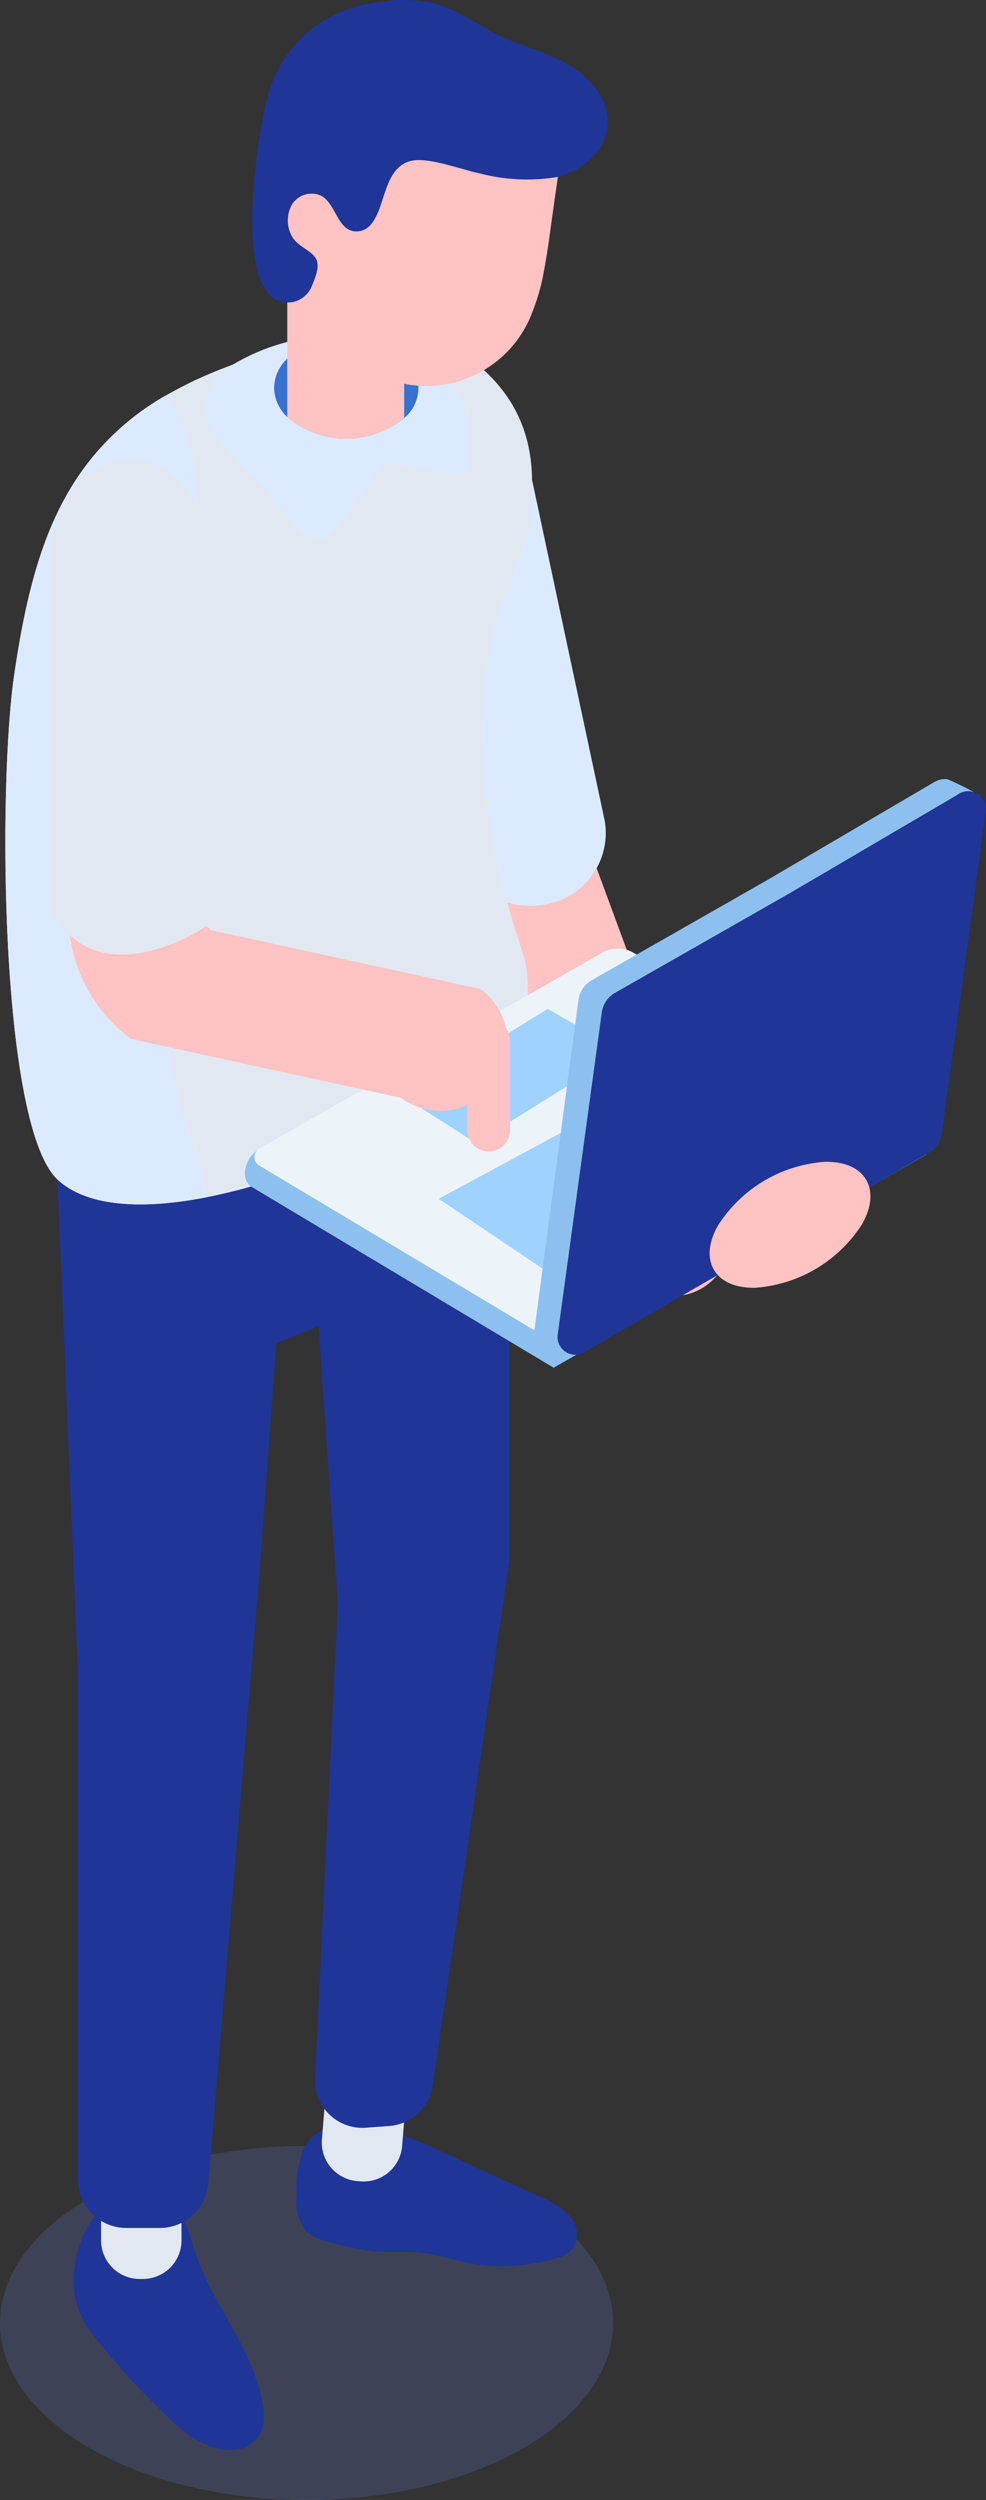 <svg id="img-01" xmlns="http://www.w3.org/2000/svg" xmlns:xlink="http://www.w3.org/1999/xlink" width="86.779" height="220" viewBox="0 0 86.779 220">
  <rect x="0" y="0" width="86.779" height="220" fill="#333333" stroke="none"/>
  <defs>
    <clipPath id="clip-path">
      <rect id="長方形_248" data-name="長方形 248" width="53.96" height="31.155" fill="none"/>
    </clipPath>
    <clipPath id="clip-path-2">
      <rect id="長方形_249" data-name="長方形 249" width="9.748" height="13.451" fill="none"/>
    </clipPath>
  </defs>
  <g id="グループ_846" data-name="グループ 846">
    <g id="グループ_809" data-name="グループ 809">
      <g id="グループ_845" data-name="グループ 845">
        <g id="グループ_804" data-name="グループ 804" transform="translate(0 188.845)" opacity="0.21">
          <g id="グループ_803" data-name="グループ 803">
            <g id="グループ_802" data-name="グループ 802" clip-path="url(#clip-path)">
              <path id="パス_5729" data-name="パス 5729" d="M46.058,423.781c-10.536-6.084-27.619-6.084-38.155,0s-10.536,15.947,0,22.03,27.619,6.083,38.155,0,10.536-15.947,0-22.03" transform="translate(0 -419.218)" fill="#647ddd"/>
            </g>
          </g>
        </g>
        <path id="パス_5730" data-name="パス 5730" d="M110.175,199.516a4.975,4.975,0,0,1-4.666-3.253L92.95,162.227a4.973,4.973,0,1,1,9.331-3.443l12.559,34.036a4.978,4.978,0,0,1-4.665,6.7" transform="translate(-50.909 -85.469)" fill="#ffc3c3"/>
        <path id="パス_5731" data-name="パス 5731" d="M94.6,117.935,87.988,86.92l-.072-.217a6.765,6.765,0,0,0-7.153-3.551,6.607,6.607,0,0,0-4.371,2.719,6.065,6.065,0,0,0-1.016,4.617l6.614,31,.069.211a6.67,6.67,0,0,0,6.009,3.661,6.851,6.851,0,0,0,1.1-.092,1.829,1.829,0,0,0,.25-.049,6.369,6.369,0,0,0,5.181-7.283" transform="translate(-41.365 -45.645)" fill="#dceaff"/>
        <path id="パス_5732" data-name="パス 5732" d="M61.383,415.08a3.331,3.331,0,0,0-2.916,2.186,9.781,9.781,0,0,0-.514,3.81,4.333,4.333,0,0,0,.854,3.183,4.294,4.294,0,0,0,1.959.91,23.028,23.028,0,0,0,4.021.836c1.547.133,3.116-.047,4.652.187.978.149,1.923.463,2.887.69a16.447,16.447,0,0,0,8.3-.214,3.115,3.115,0,0,0,1.614-.888,2.344,2.344,0,0,0-.229-2.855,6.838,6.838,0,0,0-2.567-1.689l-8.486-3.9c-2.775-1.274-5.648-2.572-8.7-2.642-.976-.023-2.261.419-2.173,1.391Z" transform="translate(-31.847 -227.888)" fill="#1f3598"/>
        <path id="パス_5733" data-name="パス 5733" d="M66.279,410.834,66,410.812a3.4,3.4,0,0,1-3.116-3.667l.465-5.723a3.4,3.4,0,0,1,3.667-3.116l.278.023a3.4,3.4,0,0,1,3.116,3.667l-.465,5.723a3.4,3.4,0,0,1-3.667,3.116" transform="translate(-34.551 -218.874)" fill="#e2e8f2"/>
        <path id="パス_5734" data-name="パス 5734" d="M27.123,438.342c.537.98,1.093,1.949,1.614,2.923a23.73,23.73,0,0,1,1.451,3.05c.572,1.569,1.647,4.621.3,6.045-2.036,2.144-5.357.308-7.012-1.206a66.029,66.029,0,0,1-6.846-7.292,8.932,8.932,0,0,1-2.061-3.718c-.848-4.305,1.673-10.409,6.96-8.98,1.931.522,2.753,1.876,3.211,3.632a24.605,24.605,0,0,0,2.387,5.547" transform="translate(-7.915 -235.722)" fill="#1f3598"/>
        <path id="パス_5735" data-name="パス 5735" d="M23.423,429.9h-.279a3.4,3.4,0,0,1-3.4-3.4v-5.742a3.4,3.4,0,0,1,3.4-3.4h.279a3.4,3.4,0,0,1,3.4,3.4V426.5a3.4,3.4,0,0,1-3.4,3.4" transform="translate(-10.848 -229.349)" fill="#e2e8f2"/>
        <path id="パス_5736" data-name="パス 5736" d="M35.49,179.975l-17.887,6.2-7.146,8.162,2.137,51.442v44.909a4.278,4.278,0,0,0,4.278,4.278h2.942a4.278,4.278,0,0,0,4.263-3.92l4.5-53.621,1.487-20.316,3.717-1.508,1.7,24.35-2.005,41.84a4.164,4.164,0,0,0,4.465,4.352l2.073-.153a4.164,4.164,0,0,0,3.814-3.552l6.751-46.264V187.969Z" transform="translate(-5.746 -98.902)" fill="#1f3598"/>
        <path id="パス_5737" data-name="パス 5737" d="M5.665,139.38c2.735,2.514,7.874,2.578,13.206,1.51a.32.32,0,0,1,.055-.009,50.776,50.776,0,0,0,15.159-5.71c.231-.147,1.179-.6,2.5-1.234s3-1.455,4.724-2.312a10.249,10.249,0,0,0,5.213-12.405C43.184,109.3,41.582,98.2,44.741,88.774a59.594,59.594,0,0,0,2.112-6.032c.065-.322.5-.654.5-.985v-.9l-.371,1.225c1.206-6.29.1-12.12-6.987-16.264A11.152,11.152,0,0,0,34.627,64.7a16.7,16.7,0,0,0-2.979.2c-6.87,1.253-12.117,2.984-16.123,5.268a2.661,2.661,0,0,0-.28.157c-.018.009-.043.018-.061.027A22.982,22.982,0,0,0,6.866,78.4C4.13,82.862,2.775,88.378,1.808,95.073.38,105.029.6,134.72,5.665,139.38" transform="translate(-0.576 -35.555)" fill="#e2e8f2"/>
        <path id="パス_5738" data-name="パス 5738" d="M32.539,77,36.591,80.8a6.317,6.317,0,0,0-3.785-3.951,2.594,2.594,0,0,0-.267.157" transform="translate(-17.881 -42.228)" fill="#e2e8f2"/>
        <path id="パス_5739" data-name="パス 5739" d="M5.664,146.278c2.735,2.514,7.874,2.578,13.206,1.51-1.289-5.443-4-10.72-3.38-16.264.451-4.015,2.634-8.022,1.446-11.871a28.858,28.858,0,0,0-1.639-3.564c-2.772-6.125-.681-13.225,1.05-19.736,1.695-6.391,2.791-13.86-1.169-19.1a22.972,22.972,0,0,0-8.316,8.04c-2.735,4.466-4.089,9.983-5.056,16.678C.378,111.927.6,141.617,5.664,146.278" transform="translate(-0.574 -42.453)" fill="#dceaff"/>
        <path id="パス_5740" data-name="パス 5740" d="M41.318,74.6,48.625,82.8a1.966,1.966,0,0,0,3.064-.163l4.249-5.9,6.106,1.089a1.218,1.218,0,0,0,1.431-1.2V74.729a8.887,8.887,0,0,0-7.024-8.692,20.426,20.426,0,0,0-4.265-.443,17.868,17.868,0,0,0-10.242,2.97,4.086,4.086,0,0,0-.626,6.04" transform="translate(-22.128 -36.046)" fill="#dceaff"/>
        <path id="パス_5741" data-name="パス 5741" d="M53.553,70.3a3.63,3.63,0,0,0,1.16,2.578A8.067,8.067,0,0,0,65,72.97a3.472,3.472,0,0,0,0-5.338c-.075-.066-.158-.141-.241-.207l-.016-.017a7.22,7.22,0,0,0-3.523-1.475c-.216-.033-.431-.058-.655-.074s-.439-.025-.663-.025a7.365,7.365,0,0,0-5.189,1.9,3.612,3.612,0,0,0-1.16,2.569" transform="translate(-29.429 -36.178)" fill="#3772ce"/>
        <path id="パス_5742" data-name="パス 5742" d="M56.129,45.667V61.8a8.067,8.067,0,0,0,10.286.091V45.667Z" transform="translate(-30.845 -25.095)" fill="#ffc3c3"/>
        <g id="グループ_807" data-name="グループ 807" transform="translate(25.817 22.811)" opacity="0.71" style="mix-blend-mode: multiply;isolation: isolate">
          <g id="グループ_806" data-name="グループ 806">
            <g id="グループ_805" data-name="グループ 805" clip-path="url(#clip-path-2)">
              <path id="パス_5743" data-name="パス 5743" d="M66.658,64.09h0l-1.937-.8a9.627,9.627,0,0,1-5.81-7.254L58.2,51.955l-.892-1.316.781.045,4.015.223a61.023,61.023,0,0,1,4.952,5.265Z" transform="translate(-57.311 -50.639)" fill="#ffc3c3"/>
            </g>
          </g>
        </g>
        <path id="パス_5744" data-name="パス 5744" d="M54.7,29.605c-.065.6.538,1.206,1.185,1.8.214.206.429.412.619.635.02,0,.041.007.054.051a2.338,2.338,0,0,1,.394.489,1.206,1.206,0,0,1,.24.65,11.917,11.917,0,0,0,.314,2.338,12.165,12.165,0,0,0,3.619,6.219,12.548,12.548,0,0,0,1.232.954,9.5,9.5,0,0,0,2.8,1.339,7.711,7.711,0,0,0,1.169.251,9.984,9.984,0,0,0,10.6-6.476,18.89,18.89,0,0,0,.887-2.961c.231-1.173.418-2.333.581-3.477.243-1.82.505-3.637.764-5.434.111-.734.2-1.451.308-2.185a2.389,2.389,0,0,0,.158-1,3.364,3.364,0,0,0-1.336-2.48,7.532,7.532,0,0,0-4.174-1.25,22.253,22.253,0,0,0-8.9.939,12.013,12.013,0,0,0-6.744,5.618c-.639,1.226-3.587,2.6-3.77,3.974" transform="translate(-30.054 -10.438)" fill="#ffc3c3"/>
        <path id="パス_5745" data-name="パス 5745" d="M50.522,8.9a11.491,11.491,0,0,1,3.861-6.265A12.079,12.079,0,0,1,60.619.15a12.62,12.62,0,0,1,4.574.117c2.1.527,3.868,1.9,5.816,2.836,2,.967,4.21,1.489,6.13,2.609s3.591,3.1,3.424,5.315c-.171,2.285-2.284,4.042-4.515,4.564a16.366,16.366,0,0,1-6.809-.349c-1.528-.3-4.606-1.516-6.118-1.048-2.306.716-2.091,4.044-3.4,5.567a1.664,1.664,0,0,1-1.614.57c-1.364-.344-1.508-2.382-2.725-3.086a2.023,2.023,0,0,0-2.575.709,2.832,2.832,0,0,0-.05,2.806c.477.925,1.678,1.232,2.119,1.981.365.621.027,1.511-.312,2.338a2.341,2.341,0,0,1-1.686,1.5c-5.8.9-3.011-15.138-2.358-17.679" transform="translate(-27.081 0)" fill="#1f3598"/>
        <path id="パス_5746" data-name="パス 5746" d="M49.2,204.238l30.251-16.506,28.416,17.012L75.024,223.525,48.493,207.642a1.32,1.32,0,0,1-.642-1.132,2.588,2.588,0,0,1,1.348-2.272" transform="translate(-26.296 -103.164)" fill="#8dc0ef"/>
        <path id="パス_5747" data-name="パス 5747" d="M77.288,220.655l32.842-18.781L83.1,185.689a2.753,2.753,0,0,0-2.781-.028L50.139,202.918a.854.854,0,0,0-.014,1.474Z" transform="translate(-27.316 -101.827)" fill="#edf4f9"/>
        <path id="パス_5748" data-name="パス 5748" d="M112.124,202.531,85.684,216.794l10.86,7.285,25.594-14.695Z" transform="translate(-47.086 -111.297)" fill="#a0d2ff"/>
        <path id="パス_5749" data-name="パス 5749" d="M78.971,204.855l12.635-7.767,6.544,3.784L85.281,208.9Z" transform="translate(-43.397 -108.306)" fill="#a0d2ff"/>
        <path id="パス_5750" data-name="パス 5750" d="M104.407,200.7l3.888-29.138a2.346,2.346,0,0,1,1.134-1.661l15.543-8.867,14.6-8.567a1.927,1.927,0,0,1,1.146-.273l.018-.011.033.017a25.348,25.348,0,0,1,2.888,1.464l-1.648.862-3.8,27.785a2.345,2.345,0,0,1-1.134,1.661l-28.994,18.486c-1.314.771-3.52-1-3.669-1.76" transform="translate(-57.375 -83.627)" fill="#8dc0ef"/>
        <path id="パス_5751" data-name="パス 5751" d="M144.119,154.93l-14.6,8.567-15.543,8.867a2.345,2.345,0,0,0-1.134,1.661l-3.877,28.333a1.572,1.572,0,0,0,2.512,1.512l30.14-17.433a2.344,2.344,0,0,0,1.134-1.661l3.877-28.333a1.572,1.572,0,0,0-2.512-1.512" transform="translate(-59.871 -84.978)" fill="#1f3598"/>
        <path id="パス_5752" data-name="パス 5752" d="M13.394,99.916V132.2a13.529,13.529,0,0,0,5.5,10.876l23.73,5.176a5.934,5.934,0,1,0,7.01-9.577L25.916,133.5a1.624,1.624,0,0,1-.653-1.3V99.916a5.935,5.935,0,1,0-11.869,0" transform="translate(-7.36 -51.645)" fill="#ffc3c3"/>
        <path id="パス_5753" data-name="パス 5753" d="M16.787,89.742c-3.885,0-7.045,3.9-7.045,8.69v30.942l.061.1c1.627,2.651,3.559,3.85,6.306,3.85a11.1,11.1,0,0,0,1.313-.082,16.061,16.061,0,0,0,6.219-2.526l.192-.122V98.432c0-4.792-3.16-8.69-7.045-8.69" transform="translate(-5.354 -49.316)" fill="#e2e8f2"/>
        <path id="パス_5754" data-name="パス 5754" d="M93.178,210.744h0a1.889,1.889,0,0,1-1.884-1.884v-7.876a1.884,1.884,0,1,1,3.768,0v7.876a1.89,1.89,0,0,1-1.884,1.884" transform="translate(-50.169 -109.411)" fill="#ffc3c3"/>
        <path id="パス_5755" data-name="パス 5755" d="M139.372,232.586a12.162,12.162,0,0,1,9.461-5.625c3.51-.045,4.963,2.4,3.247,5.463a12.165,12.165,0,0,1-9.461,5.624c-3.51.045-4.964-2.4-3.247-5.462" transform="translate(-76.193 -124.722)" fill="#ffc3c3"/>
      </g>
    </g>
  </g>
</svg>
